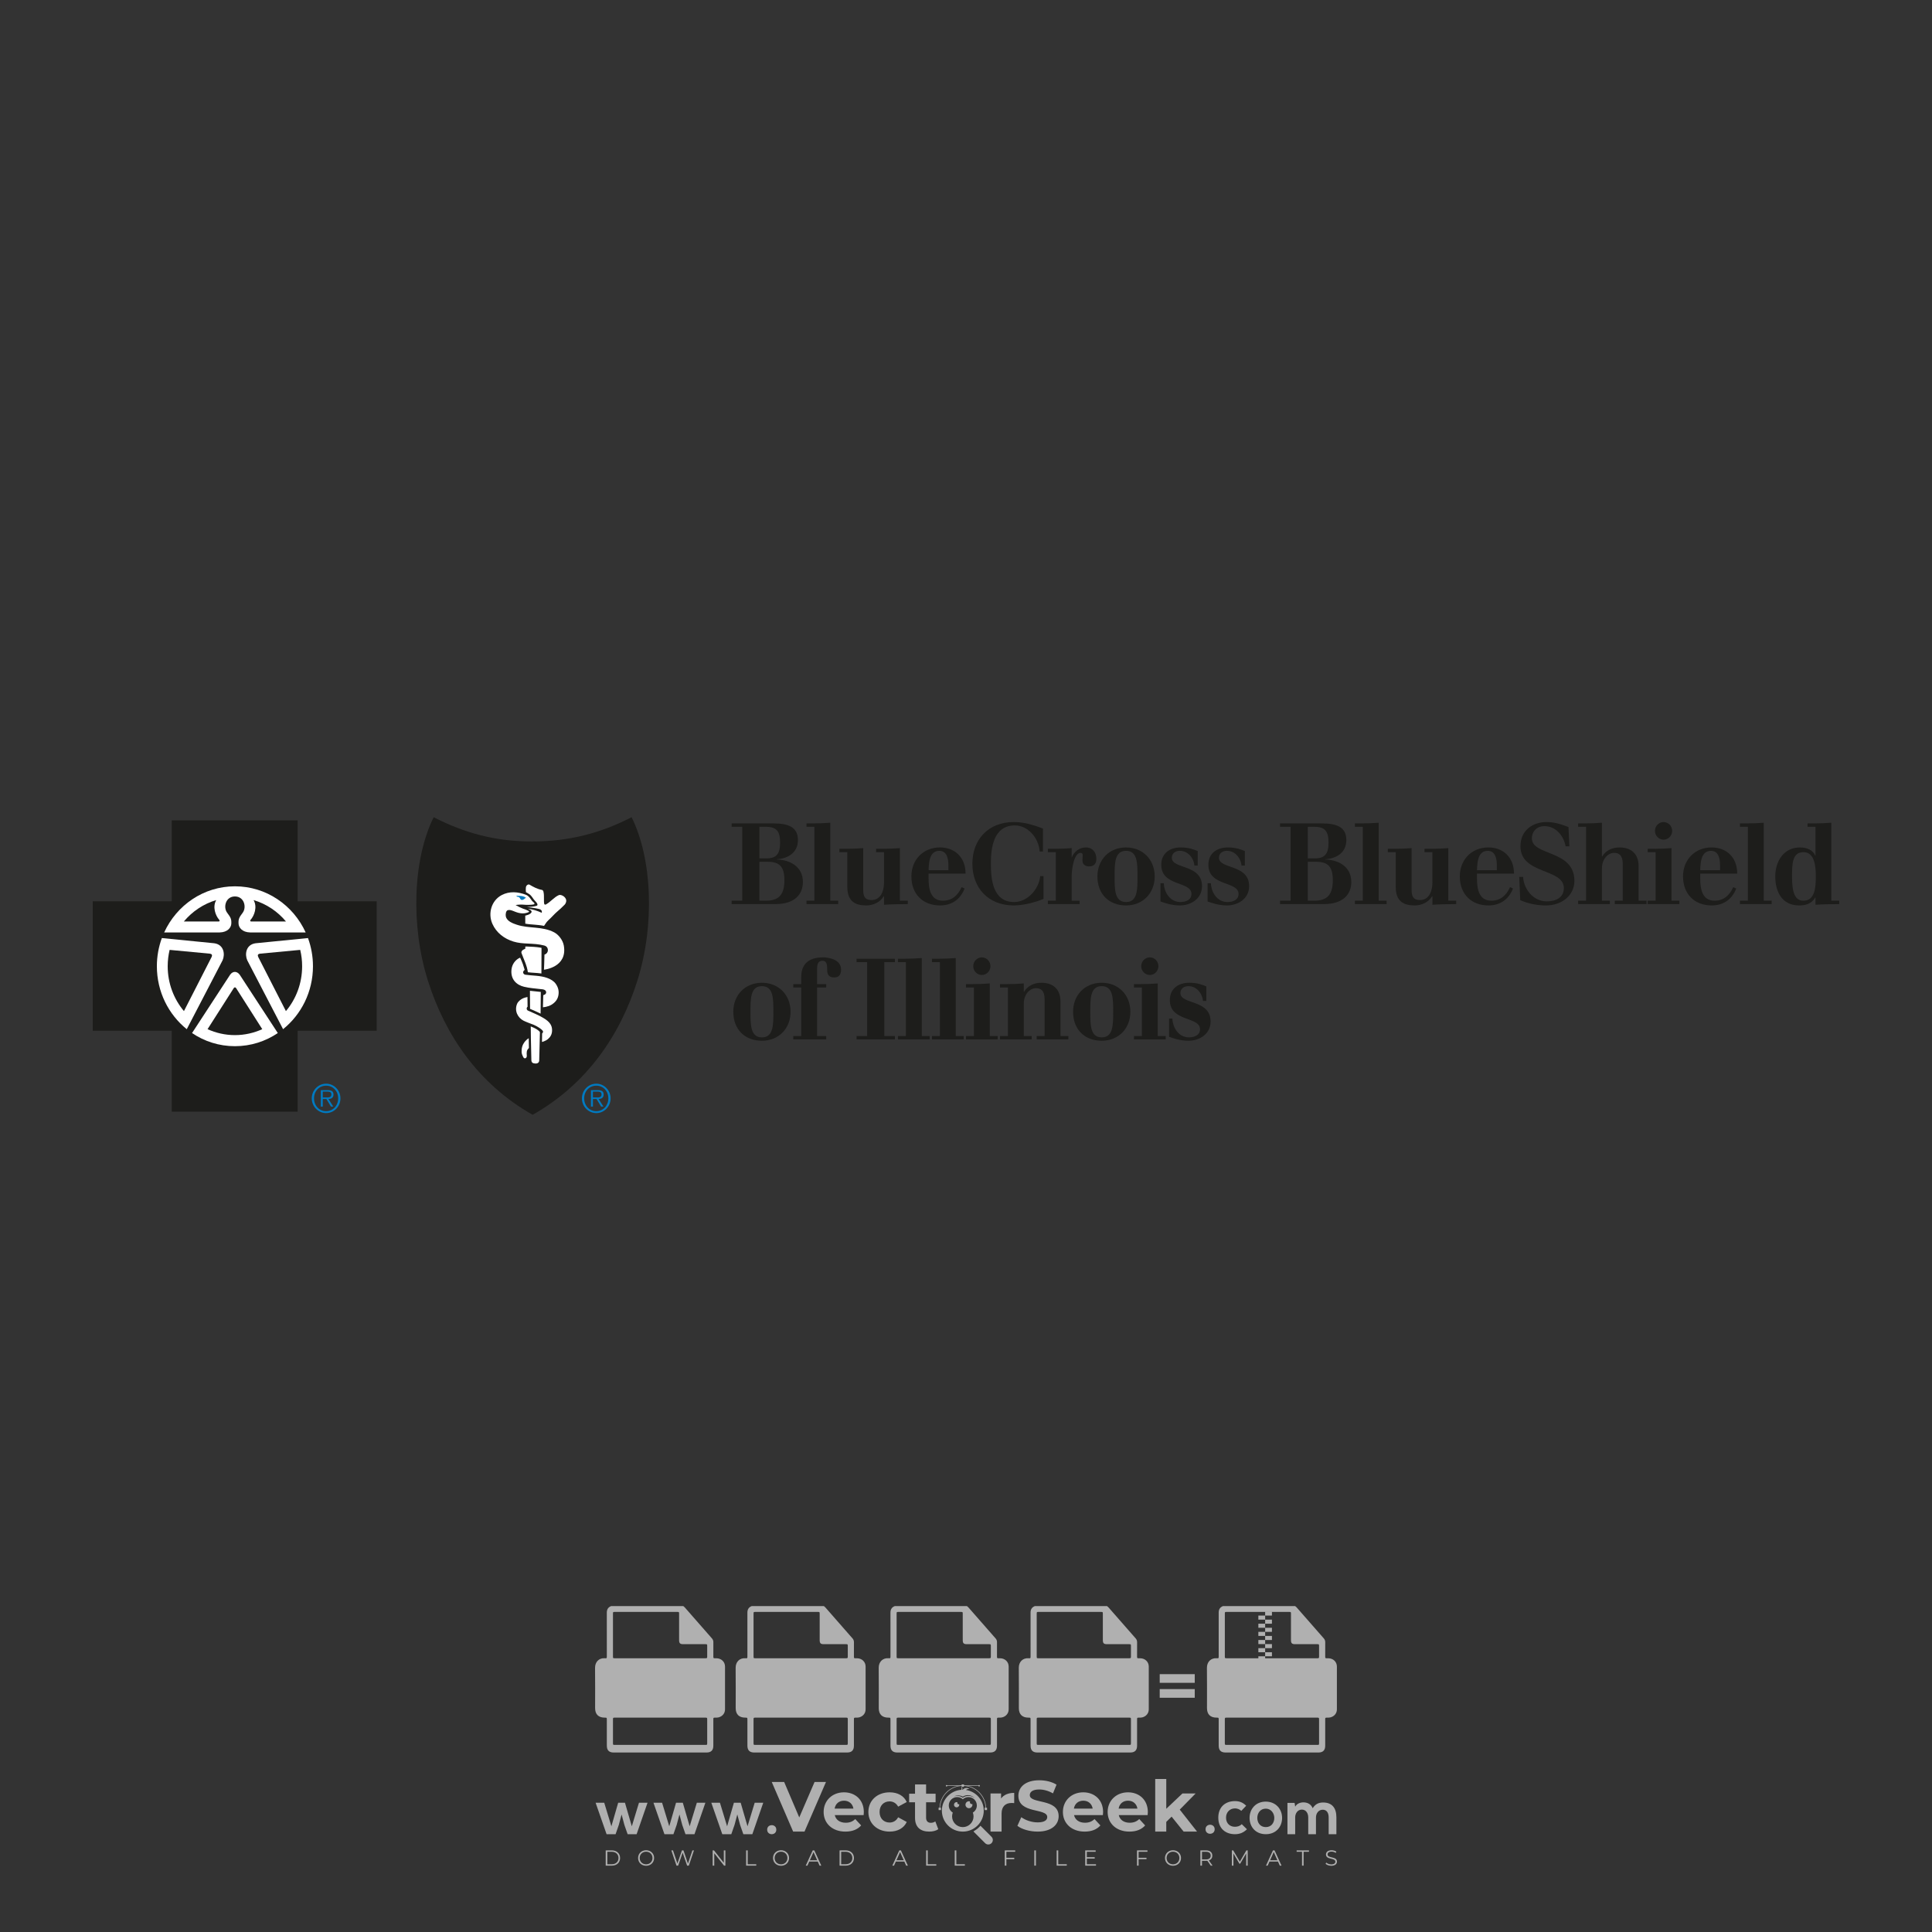 <?xml version="1.0" encoding="iso-8859-1"?>
<!-- Generator: Adobe Illustrator 27.0.0, SVG Export Plug-In . SVG Version: 6.00 Build 0)  -->
<svg version="1.1" id="Layer_1" xmlns="http://www.w3.org/2000/svg" xmlns:xlink="http://www.w3.org/1999/xlink" x="0px" y="0px"
	 viewBox="0 0 500 500" style="enable-background:new 0 0 500 500;" xml:space="preserve">
<rect x="0" y="0" width="500" height="500" fill="#333333" stroke="none"/>
<g id="watermark_1_">
	<g>
		<g id="watermark" style="opacity:0.61;">
			<g>
				<g>
					<g>
						<g>
							<polygon style="fill:#FFFFFF;" points="213.765,461.172 208.204,474.017 205.268,474.017 199.726,461.172 202.938,461.172 
								206.846,470.347 210.81,461.172 							"/>
						</g>
						<g>
							<path style="fill:#FFFFFF;" d="M223.507,469.741h-7.469c0.275,1.23,1.321,1.982,2.826,1.982c1.046,0,1.798-0.312,2.477-0.954
								l1.523,1.651c-0.917,1.046-2.294,1.597-4.074,1.597c-3.413,0-5.634-2.147-5.634-5.083c0-2.954,2.257-5.083,5.267-5.083
								c2.899,0,5.138,1.945,5.138,5.12C223.562,469.191,223.526,469.503,223.507,469.741 M216.002,468.071h4.863
								c-0.202-1.248-1.138-2.055-2.422-2.055C217.139,466.016,216.204,466.805,216.002,468.071"/>
						</g>
						<g>
							<path style="fill:#FFFFFF;" d="M224.735,468.934c0-2.973,2.294-5.083,5.505-5.083c2.074,0,3.707,0.899,4.423,2.514
								l-2.22,1.193c-0.532-0.936-1.321-1.358-2.221-1.358c-1.45,0-2.587,1.009-2.587,2.734c0,1.725,1.138,2.734,2.587,2.734
								c0.899,0,1.688-0.404,2.221-1.358l2.22,1.211c-0.716,1.578-2.349,2.495-4.423,2.495
								C227.029,474.017,224.735,471.907,224.735,468.934"/>
						</g>
						<g>
							<path style="fill:#FFFFFF;" d="M242.828,473.393c-0.587,0.422-1.45,0.624-2.331,0.624c-2.33,0-3.688-1.193-3.688-3.542
								v-4.055h-1.523v-2.202h1.523v-2.404h2.863v2.404h2.459v2.202h-2.459v4.019c0,0.844,0.458,1.303,1.229,1.303
								c0.422,0,0.844-0.128,1.156-0.367L242.828,473.393z"/>
						</g>
					</g>
					<g>
						<path style="fill:#FFFFFF;" d="M262.474,463.997v2.643c-0.238-0.018-0.422-0.037-0.642-0.037
							c-1.578,0-2.624,0.862-2.624,2.753v4.661h-2.863v-9.873h2.734v1.303C259.776,464.493,260.951,463.997,262.474,463.997"/>
					</g>
					<g>
						<path style="fill:#FFFFFF;" d="M263.299,472.53l1.009-2.239c1.083,0.789,2.697,1.339,4.239,1.339
							c1.762,0,2.477-0.587,2.477-1.376c0-2.404-7.469-0.752-7.469-5.524c0-2.184,1.762-4,5.413-4c1.615,0,3.267,0.385,4.459,1.138
							l-0.918,2.257c-1.193-0.679-2.422-1.009-3.56-1.009c-1.761,0-2.44,0.66-2.44,1.468c0,2.367,7.468,0.734,7.468,5.45
							c0,2.147-1.78,3.982-5.45,3.982C266.492,474.017,264.437,473.411,263.299,472.53"/>
					</g>
					<g>
						<path style="fill:#FFFFFF;" d="M285.428,469.741h-7.469c0.275,1.23,1.321,1.982,2.826,1.982c1.046,0,1.798-0.312,2.477-0.954
							l1.523,1.651c-0.918,1.046-2.294,1.597-4.074,1.597c-3.413,0-5.634-2.147-5.634-5.083c0-2.954,2.257-5.083,5.267-5.083
							c2.9,0,5.138,1.945,5.138,5.12C285.484,469.191,285.447,469.503,285.428,469.741 M277.923,468.071h4.863
							c-0.202-1.248-1.138-2.055-2.422-2.055C279.061,466.016,278.125,466.805,277.923,468.071"/>
					</g>
					<g>
						<path style="fill:#FFFFFF;" d="M297.007,469.741h-7.469c0.275,1.23,1.321,1.982,2.826,1.982c1.046,0,1.798-0.312,2.477-0.954
							l1.523,1.651c-0.918,1.046-2.294,1.597-4.074,1.597c-3.413,0-5.634-2.147-5.634-5.083c0-2.954,2.257-5.083,5.267-5.083
							c2.899,0,5.138,1.945,5.138,5.12C297.062,469.191,297.025,469.503,297.007,469.741 M289.501,468.071h4.863
							c-0.202-1.248-1.138-2.055-2.422-2.055C290.639,466.016,289.703,466.805,289.501,468.071"/>
					</g>
					<g>
						<polygon style="fill:#FFFFFF;" points="303.208,470.145 301.831,471.503 301.831,474.017 298.969,474.017 298.969,460.401 
							301.831,460.401 301.831,468.108 306.016,464.144 309.429,464.144 305.318,468.328 309.796,474.017 306.327,474.017 						"/>
					</g>
					<g>
						<path style="fill:#FFFFFF;" d="M256.601,475.359L256.601,475.359l-2.86-2.86c-0.435,0.508-0.953,0.943-1.534,1.284
							c-0.092,0.069-0.186,0.136-0.283,0.199l3.027,3.027c0.456,0.456,1.195,0.456,1.65,0
							C257.057,476.554,257.057,475.815,256.601,475.359"/>
					</g>
					<g>
						<path style="fill:#FFFFFF;" d="M249.984,463.244c0.221-0.173,0.495-0.281,0.797-0.281c0.042,0,0.083,0.002,0.124,0.006
							c-0.214-0.156-0.478-0.249-0.764-0.249c-0.395,0-0.744,0.18-0.981,0.458c-0.051,0-0.1,0.006-0.151,0.008
							c0.039-0.077,0.064-0.162,0.064-0.255c0-0.234-0.143-0.434-0.346-0.519c0.087,0.126,0.138,0.279,0.138,0.445
							c0,0.122-0.031,0.237-0.081,0.341c-2.811,0.201-5.03,2.539-5.03,5.4c0,2.993,2.426,5.42,5.42,5.42
							c2.993,0,5.42-2.426,5.42-5.42C254.595,465.879,252.593,463.635,249.984,463.244 M247.983,464.656
							c0.435,0,0.844,0.112,1.199,0.309c0.374-0.245,0.82-0.387,1.299-0.387c0.711,0,1.348,0.312,1.784,0.806
							c-0.435-0.379-1.004-0.61-1.627-0.61c-0.449,0-0.87,0.12-1.234,0.329c-0.079,0.046-0.156,0.096-0.229,0.15
							c-0.065-0.048-0.133-0.093-0.204-0.134c-0.369-0.219-0.8-0.344-1.26-0.344c-0.3,0-0.588,0.054-0.854,0.152
							C247.196,464.754,247.578,464.656,247.983,464.656 M251.772,469.098c0.115,0.305,0.181,0.634,0.181,0.979
							c0,1.534-1.244,2.777-2.778,2.777c-1.534,0-2.777-1.243-2.777-2.777c0-0.345,0.066-0.674,0.181-0.979
							c-0.62-0.382-1.035-1.064-1.035-1.846c0-1.197,0.971-2.168,2.168-2.168c0.565,0,1.078,0.218,1.463,0.572
							c0.386-0.354,0.899-0.572,1.464-0.572c1.197,0,2.168,0.971,2.168,2.168C252.807,468.034,252.392,468.716,251.772,469.098"/>
					</g>
					<g>
						<path style="fill:#FFFFFF;" d="M251.666,467.061c0,0.497-0.404,0.901-0.901,0.901c-0.497,0-0.901-0.404-0.901-0.901
							s0.404-0.901,0.901-0.901c0.101,0,0.197,0.017,0.287,0.047c-0.03,0.062-0.045,0.132-0.045,0.204
							c0,0.273,0.221,0.494,0.494,0.494c0.05,0,0.099-0.008,0.146-0.022C251.66,466.941,251.666,467,251.666,467.061"/>
					</g>
					<g>
						<path style="fill:#FFFFFF;" d="M248.255,467.061c0,0.376-0.305,0.681-0.681,0.681c-0.376,0-0.681-0.305-0.681-0.681
							s0.305-0.681,0.681-0.681c0.076,0,0.149,0.013,0.217,0.035c-0.023,0.047-0.034,0.1-0.034,0.155
							c0,0.206,0.167,0.374,0.374,0.374c0.038,0,0.075-0.006,0.11-0.017C248.25,466.97,248.255,467.015,248.255,467.061"/>
					</g>
					<g>
						<g>
							<g>
								<rect x="242.908" y="467.83" style="fill:#FFFFFF;" width="0.616" height="0.616"/>
							</g>
							<g>
								<rect x="254.827" y="467.83" style="fill:#FFFFFF;" width="0.616" height="0.616"/>
							</g>
							<g>
								<path style="fill:#FFFFFF;" d="M255.205,468.082h-0.14c0-3.248-2.642-5.89-5.89-5.89c-3.248,0-5.89,2.642-5.89,5.89h-0.14
									c0-1.611,0.627-3.125,1.766-4.264c1.139-1.139,2.653-1.766,4.264-1.766c1.611,0,3.125,0.627,4.264,1.766
									C254.578,464.957,255.205,466.471,255.205,468.082"/>
							</g>
						</g>
						<g>
							<rect x="248.868" y="461.814" style="fill:#FFFFFF;" width="0.616" height="0.616"/>
						</g>
						<g>
							<rect x="244.95" y="462.052" style="fill:#FFFFFF;" width="8.45" height="0.14"/>
						</g>
						<g>
							<path style="fill:#FFFFFF;" d="M245.174,462.15c0,0.108-0.088,0.196-0.196,0.196c-0.108,0-0.196-0.088-0.196-0.196
								c0-0.108,0.088-0.196,0.196-0.196C245.086,461.954,245.174,462.042,245.174,462.15"/>
						</g>
						<g>
							<path style="fill:#FFFFFF;" d="M253.596,462.15c0,0.108-0.088,0.196-0.196,0.196c-0.108,0-0.196-0.088-0.196-0.196
								c0-0.108,0.088-0.196,0.196-0.196C253.509,461.954,253.596,462.042,253.596,462.15"/>
						</g>
					</g>
				</g>
				<g>
					<path style="fill:#FFFFFF;" d="M314.356,473.409c0,1.559-2.364,1.559-2.364,0C311.993,471.851,314.356,471.851,314.356,473.409
						z"/>
				</g>
				<g>
					<g>
						<g>
							<path style="fill:#FFFFFF;" d="M161.739,466.549l1.772,6.088l1.855-6.088h2.215l-2.823,8.14h-2.33l-0.837-2.396l-0.722-2.708
								l-0.722,2.708l-0.837,2.396h-2.33l-2.839-8.14h2.231l1.855,6.088l1.756-6.088H161.739z"/>
						</g>
						<g>
							<path style="fill:#FFFFFF;" d="M176.713,466.549l1.772,6.088l1.855-6.088h2.215l-2.823,8.14h-2.33l-0.837-2.396l-0.722-2.708
								l-0.722,2.708l-0.837,2.396h-2.33l-2.839-8.14h2.231l1.855,6.088l1.756-6.088H176.713z"/>
						</g>
						<g>
							<path style="fill:#FFFFFF;" d="M191.687,466.549l1.772,6.088l1.855-6.088h2.215l-2.823,8.14h-2.33l-0.837-2.396l-0.722-2.708
								l-0.722,2.708l-0.837,2.396h-2.33l-2.839-8.14h2.231l1.855,6.088l1.756-6.088H191.687z"/>
						</g>
					</g>
					<g>
						<path style="fill:#FFFFFF;" d="M200.908,473.52c0,1.559-2.364,1.559-2.364,0C198.545,471.962,200.908,471.962,200.908,473.52z
							"/>
					</g>
					<g>
						<path style="fill:#FFFFFF;" d="M322.71,473.409c-0.935,0.919-1.919,1.28-3.117,1.28c-2.346,0-4.3-1.411-4.3-4.282
							s1.953-4.284,4.3-4.284c1.149,0,2.035,0.329,2.921,1.199l-1.264,1.329c-0.476-0.428-1.066-0.64-1.623-0.64
							c-1.346,0-2.33,0.985-2.33,2.396c0,1.542,1.05,2.362,2.297,2.362c0.64,0,1.28-0.18,1.772-0.672L322.71,473.409z"/>
					</g>
					<g>
						<path style="fill:#FFFFFF;" d="M331.805,470.472c0,2.33-1.591,4.217-4.217,4.217c-2.626,0-4.201-1.887-4.201-4.217
							c0-2.314,1.609-4.217,4.185-4.217C330.149,466.255,331.805,468.158,331.805,470.472z M325.389,470.472
							c0,1.231,0.739,2.38,2.199,2.38c1.46,0,2.199-1.149,2.199-2.38c0-1.215-0.854-2.396-2.199-2.396
							C326.144,468.077,325.389,469.258,325.389,470.472z"/>
					</g>
					<g>
						<path style="fill:#FFFFFF;" d="M338.572,474.689v-4.332c0-1.068-0.559-2.035-1.658-2.035c-1.082,0-1.722,0.967-1.722,2.035
							v4.332h-2.003v-8.107h1.855l0.148,0.985c0.426-0.82,1.362-1.116,2.133-1.116c0.969,0,1.937,0.394,2.396,1.51
							c0.723-1.149,1.658-1.478,2.708-1.478c2.297,0,3.43,1.412,3.43,3.84v4.365h-2.003v-4.365c0-1.066-0.442-1.97-1.526-1.97
							c-1.082,0-1.756,0.935-1.756,2.003v4.332H338.572z"/>
					</g>
				</g>
			</g>
		</g>
		<g style="opacity:0.61;">
			<g>
				<g>
					<path style="fill:#FFFFFF;" d="M345.988,431.299c-0.006-1.224-0.959-2.121-2.189-2.14c-0.924-0.014-0.832,0.12-0.834-0.867
						c-0.003-1.097-0.007-2.194,0.003-3.292c0.003-0.379-0.112-0.691-0.362-0.976c-2.342-2.668-4.678-5.342-7.019-8.011
						c-0.12-0.137-0.275-0.244-0.414-0.366c-6.214,0-12.427,0-18.641,0c-0.794,0.293-1.14,0.868-1.138,1.709
						c0.01,3.748,0.004,7.496,0.004,11.243c0,0.556-0.003,0.589-0.55,0.551c-1.497-0.102-2.516,0.986-2.497,2.492
						c0.044,3.476,0.013,6.953,0.014,10.429c0.001,1.58,0.867,2.443,2.45,2.449c0.582,0.002,0.582,0.002,0.582,0.6
						c0,2.219-0.001,4.438,0.001,6.657c0.001,1.192,0.58,1.771,1.768,1.771c8.013,0.001,16.027,0.001,24.04,0
						c1.168,0,1.755-0.583,1.757-1.745c0.002-2.256,0-4.512,0.001-6.768c0-0.512,0.002-0.511,0.52-0.515
						c0.271-0.002,0.541,0.008,0.809-0.058c0.996-0.246,1.69-1.044,1.694-2.069C346.003,438.696,346.005,434.997,345.988,431.299z
						 M317.537,417.162c5.337,0,10.674,0,16.01,0c0.548,0,0.554,0.007,0.554,0.561c0.001,2.243-0.001,4.486,0.001,6.73
						c0.001,0.811,0.249,1.059,1.06,1.059c1.91,0.001,3.821,0,5.731,0.001c0.458,0,0.479,0.021,0.481,0.483
						c0.003,0.887,0.002,1.775,0,2.662c-0.001,0.477-0.024,0.498-0.504,0.499c-3.895,0.001-7.79,0-11.684,0
						c-3.882,0-7.765,0-11.647,0c-0.55,0-0.552-0.001-0.552-0.561c-0.001-3.624-0.001-7.247,0-10.871
						C316.987,417.166,316.991,417.162,317.537,417.162z M340.822,451.579c-3.883,0.001-7.766,0-11.65,0c-3.871,0-7.742,0-11.613,0
						c-0.572,0-0.574-0.002-0.574-0.579c-0.001-1.997-0.001-3.994,0.001-5.991c0-0.464,0.023-0.486,0.478-0.487
						c7.803-0.001,15.607-0.001,23.41,0c0.478,0,0.499,0.02,0.499,0.503c0.002,1.997,0.001,3.994,0,5.991
						C341.375,451.574,341.37,451.579,340.822,451.579z"/>
				</g>
				<g>
					<g>
						<rect x="327.418" y="417.053" style="fill:#FFFFFF;" width="1.757" height="1.054"/>
					</g>
					<g>
						<rect x="325.662" y="418.107" style="fill:#FFFFFF;" width="1.757" height="1.054"/>
					</g>
					<g>
						<rect x="327.418" y="419.161" style="fill:#FFFFFF;" width="1.757" height="1.054"/>
					</g>
					<g>
						<rect x="325.662" y="420.215" style="fill:#FFFFFF;" width="1.757" height="1.054"/>
					</g>
					<g>
						<rect x="327.418" y="421.269" style="fill:#FFFFFF;" width="1.757" height="1.054"/>
					</g>
					<g>
						<rect x="325.662" y="422.323" style="fill:#FFFFFF;" width="1.757" height="1.054"/>
					</g>
					<g>
						<rect x="327.418" y="423.378" style="fill:#FFFFFF;" width="1.757" height="1.054"/>
					</g>
					<g>
						<rect x="325.662" y="424.432" style="fill:#FFFFFF;" width="1.757" height="1.054"/>
					</g>
					<g>
						<rect x="327.418" y="425.486" style="fill:#FFFFFF;" width="1.757" height="1.054"/>
					</g>
					<g>
						<rect x="325.662" y="426.54" style="fill:#FFFFFF;" width="1.757" height="1.054"/>
					</g>
					<g>
						<rect x="327.418" y="427.594" style="fill:#FFFFFF;" width="1.757" height="1.054"/>
					</g>
					<g>
						<rect x="325.662" y="428.648" style="fill:#FFFFFF;" width="1.757" height="1.054"/>
					</g>
				</g>
			</g>
			<g>
				<path style="fill:#FFFFFF;" d="M187.637,431.299c-0.006-1.224-0.959-2.121-2.189-2.14c-0.924-0.014-0.832,0.12-0.834-0.867
					c-0.003-1.097-0.007-2.194,0.003-3.292c0.003-0.379-0.112-0.691-0.362-0.976c-2.342-2.668-4.678-5.342-7.019-8.011
					c-0.12-0.137-0.275-0.244-0.414-0.366c-6.214,0-12.427,0-18.641,0c-0.794,0.293-1.14,0.868-1.138,1.709
					c0.01,3.748,0.004,7.496,0.004,11.243c0,0.556-0.003,0.589-0.55,0.551c-1.497-0.102-2.516,0.986-2.497,2.492
					c0.044,3.476,0.013,6.953,0.014,10.429c0.001,1.58,0.867,2.443,2.45,2.449c0.582,0.002,0.582,0.002,0.582,0.6
					c0,2.219-0.001,4.438,0.001,6.657c0.001,1.192,0.58,1.771,1.768,1.771c8.013,0.001,16.027,0.001,24.04,0
					c1.168,0,1.755-0.583,1.757-1.745c0.002-2.256,0-4.512,0.001-6.768c0-0.512,0.002-0.511,0.52-0.515
					c0.271-0.002,0.541,0.008,0.809-0.058c0.996-0.246,1.69-1.044,1.694-2.069C187.652,438.696,187.655,434.997,187.637,431.299z
					 M159.187,417.162c5.337,0,10.674,0,16.01,0c0.548,0,0.554,0.007,0.554,0.561c0.001,2.243-0.001,4.486,0.001,6.73
					c0.001,0.811,0.249,1.059,1.06,1.059c1.91,0.001,3.821,0,5.731,0.001c0.458,0,0.479,0.021,0.481,0.483
					c0.003,0.887,0.002,1.775,0,2.662c-0.001,0.477-0.024,0.498-0.504,0.499c-3.895,0.001-7.79,0-11.684,0
					c-3.882,0-7.765,0-11.647,0c-0.55,0-0.552-0.001-0.552-0.561c-0.001-3.624-0.001-7.247,0-10.871
					C158.636,417.166,158.64,417.162,159.187,417.162z M182.472,451.579c-3.883,0.001-7.766,0-11.65,0c-3.871,0-7.742,0-11.613,0
					c-0.572,0-0.574-0.002-0.574-0.579c-0.001-1.997-0.001-3.994,0.001-5.991c0-0.464,0.023-0.486,0.478-0.487
					c7.803-0.001,15.607-0.001,23.41,0c0.478,0,0.499,0.02,0.499,0.503c0.002,1.997,0.001,3.994,0,5.991
					C183.024,451.574,183.019,451.579,182.472,451.579z"/>
			</g>
			<g>
				<path style="fill:#FFFFFF;" d="M159.779,440.669v-7.897h2.779c0.375,0,0.726,0.061,1.053,0.182
					c0.327,0.121,0.612,0.292,0.855,0.513c0.242,0.221,0.434,0.483,0.573,0.789c0.14,0.305,0.21,0.642,0.21,1.009
					c0,0.375-0.07,0.715-0.21,1.02c-0.14,0.305-0.331,0.568-0.573,0.789c-0.243,0.221-0.528,0.392-0.855,0.513
					c-0.327,0.121-0.678,0.182-1.053,0.182h-1.29v2.901H159.779z M162.58,436.356c0.39,0,0.684-0.111,0.882-0.331
					c0.199-0.22,0.298-0.474,0.298-0.761c0-0.14-0.024-0.276-0.072-0.408c-0.048-0.132-0.121-0.248-0.221-0.347
					c-0.099-0.099-0.223-0.178-0.37-0.237c-0.147-0.059-0.32-0.089-0.518-0.089h-1.312v2.173H162.58z"/>
				<path style="fill:#FFFFFF;" d="M166.308,432.771h1.731l3.177,5.294h0.088l-0.088-1.522v-3.772h1.478v7.897h-1.566l-3.353-5.592
					h-0.088l0.088,1.522v4.07h-1.467V432.771z"/>
				<path style="fill:#FFFFFF;" d="M177.922,436.334h3.872c0.022,0.089,0.04,0.195,0.055,0.32c0.014,0.125,0.022,0.25,0.022,0.375
					c0,0.507-0.077,0.985-0.231,1.434c-0.154,0.449-0.397,0.849-0.728,1.202c-0.353,0.375-0.776,0.666-1.268,0.871
					c-0.493,0.206-1.055,0.309-1.688,0.309c-0.574,0-1.114-0.103-1.622-0.309c-0.507-0.206-0.948-0.492-1.323-0.86
					c-0.375-0.367-0.673-0.803-0.894-1.307c-0.221-0.504-0.331-1.053-0.331-1.649c0-0.595,0.11-1.145,0.331-1.649
					c0.221-0.504,0.518-0.939,0.894-1.307c0.375-0.367,0.816-0.654,1.323-0.86c0.507-0.206,1.048-0.309,1.622-0.309
					c0.64,0,1.211,0.11,1.715,0.331c0.504,0.221,0.935,0.526,1.296,0.915l-1.025,1.004c-0.258-0.272-0.544-0.48-0.861-0.623
					c-0.316-0.143-0.695-0.215-1.136-0.215c-0.361,0-0.703,0.065-1.026,0.193c-0.324,0.129-0.607,0.311-0.85,0.546
					c-0.242,0.235-0.436,0.52-0.579,0.855c-0.143,0.335-0.215,0.708-0.215,1.119c0,0.412,0.072,0.785,0.215,1.12
					c0.143,0.335,0.338,0.62,0.584,0.855c0.246,0.235,0.531,0.418,0.855,0.546c0.323,0.129,0.669,0.193,1.037,0.193
					c0.419,0,0.773-0.061,1.064-0.182c0.29-0.121,0.538-0.278,0.744-0.469c0.148-0.132,0.275-0.3,0.381-0.502
					c0.106-0.202,0.189-0.428,0.248-0.678h-2.482V436.334z"/>
			</g>
			<g>
				<path style="fill:#FFFFFF;" d="M224.019,431.299c-0.006-1.224-0.959-2.121-2.189-2.14c-0.924-0.014-0.832,0.12-0.834-0.867
					c-0.003-1.097-0.007-2.194,0.003-3.292c0.003-0.379-0.112-0.691-0.362-0.976c-2.342-2.668-4.678-5.342-7.019-8.011
					c-0.12-0.137-0.275-0.244-0.414-0.366c-6.214,0-12.427,0-18.641,0c-0.794,0.293-1.14,0.868-1.138,1.709
					c0.01,3.748,0.004,7.496,0.004,11.243c0,0.556-0.003,0.589-0.55,0.551c-1.497-0.102-2.516,0.986-2.497,2.492
					c0.044,3.476,0.013,6.953,0.014,10.429c0.001,1.58,0.867,2.443,2.45,2.449c0.582,0.002,0.582,0.002,0.582,0.6
					c0,2.219-0.001,4.438,0.001,6.657c0.001,1.192,0.58,1.771,1.768,1.771c8.013,0.001,16.027,0.001,24.04,0
					c1.168,0,1.755-0.583,1.757-1.745c0.002-2.256,0-4.512,0.001-6.768c0-0.512,0.002-0.511,0.52-0.515
					c0.271-0.002,0.541,0.008,0.809-0.058c0.997-0.246,1.69-1.044,1.694-2.069C224.034,438.696,224.036,434.997,224.019,431.299z
					 M195.568,417.162c5.337,0,10.674,0,16.01,0c0.548,0,0.554,0.007,0.554,0.561c0.001,2.243-0.001,4.486,0.001,6.73
					c0.001,0.811,0.249,1.059,1.06,1.059c1.91,0.001,3.821,0,5.731,0.001c0.458,0,0.479,0.021,0.481,0.483
					c0.003,0.887,0.002,1.775,0,2.662c-0.001,0.477-0.024,0.498-0.504,0.499c-3.895,0.001-7.79,0-11.684,0
					c-3.882,0-7.765,0-11.647,0c-0.55,0-0.552-0.001-0.552-0.561c-0.001-3.624-0.001-7.247,0-10.871
					C195.018,417.166,195.022,417.162,195.568,417.162z M218.854,451.579c-3.883,0.001-7.766,0-11.65,0c-3.871,0-7.742,0-11.613,0
					c-0.572,0-0.574-0.002-0.574-0.579c-0.001-1.997-0.001-3.994,0.001-5.991c0-0.464,0.023-0.486,0.478-0.487
					c7.803-0.001,15.607-0.001,23.41,0c0.478,0,0.499,0.02,0.499,0.503c0.002,1.997,0.001,3.994,0,5.991
					C219.406,451.574,219.401,451.579,218.854,451.579z"/>
			</g>
			<g>
				<path style="fill:#FFFFFF;" d="M205.111,432.771h1.699l2.967,7.897h-1.644l-0.651-1.886h-3.044l-0.651,1.886h-1.643
					L205.111,432.771z M206.997,437.415l-0.706-1.974l-0.287-0.96h-0.088l-0.287,0.96l-0.706,1.974H206.997z"/>
				<path style="fill:#FFFFFF;" d="M211.331,434.536c-0.125,0-0.245-0.024-0.359-0.072c-0.114-0.048-0.213-0.114-0.298-0.199
					c-0.084-0.084-0.151-0.182-0.198-0.292c-0.048-0.11-0.072-0.232-0.072-0.364s0.024-0.254,0.072-0.364
					c0.048-0.11,0.114-0.208,0.198-0.292c0.084-0.084,0.184-0.151,0.298-0.198c0.114-0.048,0.233-0.072,0.359-0.072
					c0.257,0,0.478,0.09,0.662,0.27c0.184,0.181,0.276,0.399,0.276,0.656s-0.092,0.476-0.276,0.656
					C211.809,434.446,211.589,434.536,211.331,434.536z M210.615,440.669v-5.404h1.445v5.404H210.615z"/>
			</g>
			<g>
				<path style="fill:#FFFFFF;" d="M261.044,431.299c-0.006-1.224-0.959-2.121-2.189-2.14c-0.924-0.014-0.832,0.12-0.834-0.867
					c-0.003-1.097-0.007-2.194,0.003-3.292c0.003-0.379-0.112-0.691-0.362-0.976c-2.342-2.668-4.678-5.342-7.019-8.011
					c-0.12-0.137-0.275-0.244-0.414-0.366c-6.214,0-12.427,0-18.641,0c-0.794,0.293-1.14,0.868-1.138,1.709
					c0.01,3.748,0.004,7.496,0.004,11.243c0,0.556-0.003,0.589-0.55,0.551c-1.497-0.102-2.516,0.986-2.497,2.492
					c0.044,3.476,0.013,6.953,0.014,10.429c0.001,1.58,0.867,2.443,2.45,2.449c0.582,0.002,0.582,0.002,0.582,0.6
					c0,2.219-0.001,4.438,0.001,6.657c0.001,1.192,0.58,1.771,1.768,1.771c8.013,0.001,16.027,0.001,24.04,0
					c1.168,0,1.755-0.583,1.757-1.745c0.002-2.256,0-4.512,0.001-6.768c0-0.512,0.002-0.511,0.52-0.515
					c0.271-0.002,0.541,0.008,0.809-0.058c0.996-0.246,1.69-1.044,1.694-2.069C261.059,438.696,261.061,434.997,261.044,431.299z
					 M232.593,417.162c5.337,0,10.674,0,16.01,0c0.548,0,0.554,0.007,0.554,0.561c0.001,2.243-0.001,4.486,0.001,6.73
					c0.001,0.811,0.249,1.059,1.06,1.059c1.91,0.001,3.821,0,5.731,0.001c0.458,0,0.479,0.021,0.481,0.483
					c0.003,0.887,0.002,1.775,0,2.662c-0.001,0.477-0.024,0.498-0.504,0.499c-3.895,0.001-7.79,0-11.684,0
					c-3.882,0-7.765,0-11.647,0c-0.55,0-0.552-0.001-0.552-0.561c-0.001-3.624-0.001-7.247,0-10.871
					C232.042,417.166,232.047,417.162,232.593,417.162z M255.878,451.579c-3.883,0.001-7.766,0-11.65,0c-3.871,0-7.742,0-11.613,0
					c-0.572,0-0.574-0.002-0.574-0.579c-0.001-1.997-0.001-3.994,0.001-5.991c0-0.464,0.023-0.486,0.478-0.487
					c7.803-0.001,15.607-0.001,23.41,0c0.478,0,0.499,0.02,0.499,0.503c0.002,1.997,0.001,3.994,0,5.991
					C256.431,451.574,256.426,451.579,255.878,451.579z"/>
			</g>
			<g>
				<path style="fill:#FFFFFF;" d="M236.361,440.845c-0.338,0-0.662-0.048-0.971-0.143c-0.309-0.095-0.592-0.239-0.849-0.43
					c-0.257-0.191-0.481-0.425-0.673-0.7c-0.191-0.276-0.342-0.597-0.452-0.965l1.401-0.551c0.103,0.397,0.283,0.726,0.54,0.987
					c0.257,0.261,0.596,0.392,1.015,0.392c0.154,0,0.303-0.02,0.447-0.061c0.143-0.04,0.272-0.099,0.386-0.176
					s0.204-0.175,0.27-0.292c0.066-0.118,0.099-0.254,0.099-0.408c0-0.147-0.026-0.279-0.077-0.397
					c-0.051-0.117-0.138-0.227-0.259-0.331c-0.121-0.103-0.28-0.202-0.475-0.298c-0.195-0.095-0.435-0.195-0.722-0.298l-0.485-0.176
					c-0.213-0.073-0.429-0.173-0.645-0.298c-0.217-0.125-0.413-0.276-0.59-0.452c-0.177-0.176-0.322-0.384-0.436-0.623
					c-0.114-0.239-0.171-0.509-0.171-0.81c0-0.309,0.06-0.597,0.182-0.866c0.121-0.268,0.294-0.503,0.518-0.706
					c0.224-0.202,0.492-0.36,0.805-0.474s0.66-0.171,1.042-0.171c0.397,0,0.74,0.053,1.031,0.16
					c0.291,0.107,0.537,0.243,0.739,0.408c0.202,0.165,0.366,0.348,0.491,0.546c0.125,0.199,0.217,0.386,0.276,0.563l-1.312,0.551
					c-0.074-0.221-0.208-0.419-0.402-0.596c-0.195-0.176-0.462-0.265-0.8-0.265c-0.324,0-0.592,0.075-0.805,0.226
					c-0.213,0.151-0.32,0.348-0.32,0.59c0,0.235,0.103,0.436,0.309,0.601c0.206,0.165,0.533,0.325,0.982,0.48l0.497,0.165
					c0.316,0.111,0.605,0.237,0.866,0.381c0.261,0.143,0.485,0.314,0.673,0.513c0.187,0.199,0.331,0.425,0.43,0.678
					c0.1,0.254,0.149,0.546,0.149,0.877c0,0.412-0.083,0.767-0.248,1.064c-0.165,0.298-0.377,0.542-0.634,0.734
					c-0.258,0.191-0.548,0.335-0.872,0.43C236.986,440.797,236.67,440.845,236.361,440.845z"/>
				<path style="fill:#FFFFFF;" d="M239.516,432.771h1.61l1.633,4.754l0.287,1.015h0.088l0.309-1.015l1.699-4.754h1.61l-2.879,7.897
					h-1.566L239.516,432.771z"/>
				<path style="fill:#FFFFFF;" d="M251.097,436.334h3.871c0.022,0.089,0.04,0.195,0.055,0.32c0.015,0.125,0.023,0.25,0.023,0.375
					c0,0.507-0.078,0.985-0.232,1.434c-0.154,0.449-0.397,0.849-0.728,1.202c-0.353,0.375-0.775,0.666-1.268,0.871
					c-0.493,0.206-1.055,0.309-1.688,0.309c-0.574,0-1.114-0.103-1.621-0.309c-0.507-0.206-0.949-0.492-1.324-0.86
					c-0.375-0.367-0.673-0.803-0.894-1.307c-0.22-0.504-0.331-1.053-0.331-1.649c0-0.595,0.11-1.145,0.331-1.649
					c0.221-0.504,0.518-0.939,0.894-1.307c0.375-0.367,0.816-0.654,1.324-0.86c0.507-0.206,1.047-0.309,1.621-0.309
					c0.64,0,1.211,0.11,1.715,0.331c0.504,0.221,0.936,0.526,1.296,0.915l-1.026,1.004c-0.257-0.272-0.544-0.48-0.861-0.623
					c-0.316-0.143-0.694-0.215-1.136-0.215c-0.36,0-0.702,0.065-1.026,0.193c-0.323,0.129-0.607,0.311-0.849,0.546
					c-0.243,0.235-0.436,0.52-0.579,0.855c-0.143,0.335-0.215,0.708-0.215,1.119c0,0.412,0.072,0.785,0.215,1.12
					c0.143,0.335,0.338,0.62,0.585,0.855c0.246,0.235,0.531,0.418,0.854,0.546c0.324,0.129,0.669,0.193,1.037,0.193
					c0.419,0,0.774-0.061,1.064-0.182c0.29-0.121,0.539-0.278,0.745-0.469c0.147-0.132,0.274-0.3,0.38-0.502
					c0.107-0.202,0.189-0.428,0.248-0.678h-2.482V436.334z"/>
			</g>
			<g>
				<path style="fill:#FFFFFF;" d="M297.3,431.299c-0.006-1.224-0.959-2.121-2.189-2.14c-0.924-0.014-0.832,0.12-0.834-0.867
					c-0.003-1.097-0.007-2.194,0.003-3.292c0.003-0.379-0.112-0.691-0.362-0.976c-2.342-2.668-4.678-5.342-7.019-8.011
					c-0.12-0.137-0.275-0.244-0.414-0.366c-6.214,0-12.427,0-18.641,0c-0.794,0.293-1.14,0.868-1.138,1.709
					c0.01,3.748,0.004,7.496,0.004,11.243c0,0.556-0.003,0.589-0.55,0.551c-1.497-0.102-2.516,0.986-2.497,2.492
					c0.044,3.476,0.013,6.953,0.014,10.429c0.001,1.58,0.867,2.443,2.45,2.449c0.582,0.002,0.582,0.002,0.582,0.6
					c0,2.219-0.001,4.438,0.001,6.657c0.001,1.192,0.58,1.771,1.768,1.771c8.013,0.001,16.027,0.001,24.04,0
					c1.168,0,1.755-0.583,1.757-1.745c0.002-2.256,0-4.512,0.001-6.768c0-0.512,0.002-0.511,0.52-0.515
					c0.271-0.002,0.541,0.008,0.809-0.058c0.996-0.246,1.69-1.044,1.694-2.069C297.315,438.696,297.318,434.997,297.3,431.299z
					 M268.85,417.162c5.337,0,10.674,0,16.01,0c0.548,0,0.554,0.007,0.554,0.561c0.001,2.243-0.001,4.486,0.001,6.73
					c0.001,0.811,0.249,1.059,1.06,1.059c1.91,0.001,3.821,0,5.731,0.001c0.458,0,0.479,0.021,0.481,0.483
					c0.003,0.887,0.002,1.775,0,2.662c-0.001,0.477-0.024,0.498-0.504,0.499c-3.895,0.001-7.79,0-11.684,0
					c-3.882,0-7.765,0-11.647,0c-0.55,0-0.552-0.001-0.552-0.561c-0.001-3.624-0.001-7.247,0-10.871
					C268.299,417.166,268.303,417.162,268.85,417.162z M292.135,451.579c-3.883,0.001-7.766,0-11.65,0c-3.871,0-7.742,0-11.613,0
					c-0.572,0-0.574-0.002-0.574-0.579c-0.001-1.997-0.001-3.994,0.001-5.991c0-0.464,0.023-0.486,0.478-0.487
					c7.803-0.001,15.607-0.001,23.41,0c0.478,0,0.499,0.02,0.499,0.503c0.001,1.997,0.001,3.994,0,5.991
					C292.687,451.574,292.682,451.579,292.135,451.579z"/>
			</g>
			<g>
				<path style="fill:#FFFFFF;" d="M272.966,434.183v1.831h3.165v1.412h-3.165v1.831h3.518v1.412h-5.007v-7.897h5.007v1.412H272.966
					z"/>
				<path style="fill:#FFFFFF;" d="M277.852,440.669v-7.897h2.779c0.375,0,0.726,0.061,1.053,0.182
					c0.327,0.121,0.612,0.292,0.855,0.513c0.243,0.221,0.434,0.483,0.574,0.789c0.14,0.305,0.209,0.642,0.209,1.009
					c0,0.375-0.07,0.715-0.209,1.02c-0.14,0.305-0.331,0.568-0.574,0.789c-0.243,0.221-0.528,0.392-0.855,0.513
					c-0.327,0.121-0.678,0.182-1.053,0.182h-1.29v2.901H277.852z M280.653,436.356c0.389,0,0.684-0.111,0.882-0.331
					c0.199-0.22,0.298-0.474,0.298-0.761c0-0.14-0.024-0.276-0.072-0.408c-0.048-0.132-0.121-0.248-0.221-0.347
					c-0.099-0.099-0.222-0.178-0.37-0.237c-0.147-0.059-0.32-0.089-0.518-0.089h-1.312v2.173H280.653z"/>
				<path style="fill:#FFFFFF;" d="M286.797,440.845c-0.338,0-0.662-0.048-0.971-0.143c-0.309-0.095-0.592-0.239-0.849-0.43
					c-0.257-0.191-0.482-0.425-0.673-0.7c-0.191-0.276-0.342-0.597-0.452-0.965l1.401-0.551c0.103,0.397,0.283,0.726,0.541,0.987
					c0.257,0.261,0.595,0.392,1.015,0.392c0.154,0,0.303-0.02,0.447-0.061c0.143-0.04,0.272-0.099,0.386-0.176
					c0.114-0.077,0.204-0.175,0.27-0.292c0.066-0.118,0.1-0.254,0.1-0.408c0-0.147-0.026-0.279-0.077-0.397
					c-0.051-0.117-0.138-0.227-0.259-0.331c-0.121-0.103-0.279-0.202-0.474-0.298c-0.195-0.095-0.436-0.195-0.723-0.298
					l-0.485-0.176c-0.213-0.073-0.428-0.173-0.645-0.298c-0.217-0.125-0.414-0.276-0.59-0.452c-0.176-0.176-0.322-0.384-0.436-0.623
					c-0.114-0.239-0.171-0.509-0.171-0.81c0-0.309,0.061-0.597,0.182-0.866c0.121-0.268,0.294-0.503,0.518-0.706
					c0.224-0.202,0.493-0.36,0.805-0.474c0.312-0.114,0.66-0.171,1.042-0.171c0.397,0,0.741,0.053,1.031,0.16
					c0.29,0.107,0.537,0.243,0.739,0.408c0.202,0.165,0.365,0.348,0.491,0.546c0.125,0.199,0.217,0.386,0.276,0.563l-1.312,0.551
					c-0.074-0.221-0.208-0.419-0.403-0.596c-0.195-0.176-0.462-0.265-0.799-0.265c-0.324,0-0.592,0.075-0.805,0.226
					c-0.213,0.151-0.32,0.348-0.32,0.59c0,0.235,0.103,0.436,0.309,0.601c0.206,0.165,0.533,0.325,0.982,0.48l0.496,0.165
					c0.316,0.111,0.605,0.237,0.866,0.381c0.261,0.143,0.485,0.314,0.673,0.513c0.187,0.199,0.331,0.425,0.43,0.678
					c0.099,0.254,0.149,0.546,0.149,0.877c0,0.412-0.083,0.767-0.248,1.064c-0.165,0.298-0.377,0.542-0.634,0.734
					c-0.258,0.191-0.548,0.335-0.872,0.43C287.422,440.797,287.105,440.845,286.797,440.845z"/>
			</g>
			<g>
				<path style="fill:#FFFFFF;" d="M321.394,439.168l4.004-4.985h-3.827v-1.412h5.559v1.5l-3.96,4.985h4.004v1.412h-5.779V439.168z"
					/>
				<path style="fill:#FFFFFF;" d="M328.409,432.771h1.489v7.897h-1.489V432.771z"/>
				<path style="fill:#FFFFFF;" d="M331.486,440.669v-7.897h2.779c0.375,0,0.726,0.061,1.053,0.182
					c0.327,0.121,0.612,0.292,0.855,0.513s0.434,0.483,0.574,0.789c0.14,0.305,0.209,0.642,0.209,1.009
					c0,0.375-0.07,0.715-0.209,1.02c-0.14,0.305-0.331,0.568-0.574,0.789c-0.243,0.221-0.528,0.392-0.855,0.513
					c-0.327,0.121-0.678,0.182-1.053,0.182h-1.29v2.901H331.486z M334.288,436.356c0.389,0,0.684-0.111,0.882-0.331
					c0.199-0.22,0.298-0.474,0.298-0.761c0-0.14-0.024-0.276-0.072-0.408c-0.048-0.132-0.121-0.248-0.221-0.347
					c-0.099-0.099-0.222-0.178-0.37-0.237c-0.147-0.059-0.32-0.089-0.518-0.089h-1.312v2.173H334.288z"/>
			</g>
		</g>
		<g style="opacity:0.61;">
			<path style="fill:#FFFFFF;" d="M300.133,433.27h9.067v2.242h-9.067V433.27z M300.133,437.136h9.067v2.243h-9.067V437.136z"/>
		</g>
	</g>
	<g style="opacity:0.61;">
		<path style="fill:#FFFFFF;" d="M156.756,478.878h1.607c1.263,0,2.114,0.812,2.114,1.974c0,1.161-0.851,1.973-2.114,1.973h-1.607
			V478.878z M158.34,482.464c1.049,0,1.725-0.665,1.725-1.612c0-0.947-0.677-1.613-1.725-1.613h-1.167v3.225H158.34z"/>
		<path style="fill:#FFFFFF;" d="M165.139,480.851c0-1.15,0.879-2.007,2.075-2.007c1.184,0,2.069,0.851,2.069,2.007
			c0,1.156-0.885,2.007-2.069,2.007C166.019,482.858,165.139,482.002,165.139,480.851z M168.866,480.851
			c0-0.942-0.705-1.635-1.652-1.635c-0.953,0-1.663,0.693-1.663,1.635c0,0.941,0.71,1.635,1.663,1.635
			C168.162,482.486,168.866,481.793,168.866,480.851z"/>
		<path style="fill:#FFFFFF;" d="M179.596,478.878l-1.331,3.947h-0.44l-1.156-3.366l-1.161,3.366h-0.434l-1.331-3.947h0.429
			l1.139,3.394l1.178-3.394h0.389l1.161,3.411l1.156-3.411H179.596z"/>
		<path style="fill:#FFFFFF;" d="M187.731,478.878v3.947h-0.344l-2.537-3.202v3.202h-0.417v-3.947h0.344l2.543,3.203v-3.203H187.731
			z"/>
		<path style="fill:#FFFFFF;" d="M193.093,478.878h0.417v3.586h2.21v0.361h-2.627V478.878z"/>
		<path style="fill:#FFFFFF;" d="M200.061,480.851c0-1.15,0.879-2.007,2.075-2.007c1.184,0,2.069,0.851,2.069,2.007
			c0,1.156-0.885,2.007-2.069,2.007C200.941,482.858,200.061,482.002,200.061,480.851z M203.788,480.851
			c0-0.942-0.705-1.635-1.652-1.635c-0.953,0-1.663,0.693-1.663,1.635c0,0.941,0.71,1.635,1.663,1.635
			C203.083,482.486,203.788,481.793,203.788,480.851z"/>
		<path style="fill:#FFFFFF;" d="M211.636,481.77h-2.199l-0.474,1.054h-0.434l1.804-3.947h0.412l1.804,3.947h-0.44L211.636,481.77z
			 M211.484,481.432l-0.947-2.12l-0.947,2.12H211.484z"/>
		<path style="fill:#FFFFFF;" d="M217.28,478.878h1.607c1.263,0,2.114,0.812,2.114,1.974c0,1.161-0.851,1.973-2.114,1.973h-1.607
			V478.878z M218.864,482.464c1.049,0,1.725-0.665,1.725-1.612c0-0.947-0.677-1.613-1.725-1.613h-1.167v3.225H218.864z"/>
		<path style="fill:#FFFFFF;" d="M234.041,481.77h-2.199l-0.474,1.054h-0.434l1.804-3.947h0.412l1.804,3.947h-0.44L234.041,481.77z
			 M233.889,481.432l-0.947-2.12l-0.947,2.12H233.889z"/>
		<path style="fill:#FFFFFF;" d="M239.685,478.878h0.417v3.586h2.21v0.361h-2.627V478.878z"/>
		<path style="fill:#FFFFFF;" d="M247.082,478.878h0.417v3.586h2.21v0.361h-2.627V478.878z"/>
		<path style="fill:#FFFFFF;" d="M260.449,479.239v1.551h2.041v0.361h-2.041v1.675h-0.417v-3.947h2.706v0.361H260.449z"/>
		<path style="fill:#FFFFFF;" d="M267.678,478.878h0.417v3.947h-0.417V478.878z"/>
		<path style="fill:#FFFFFF;" d="M273.456,478.878h0.417v3.586h2.21v0.361h-2.627V478.878z"/>
		<path style="fill:#FFFFFF;" d="M283.644,482.464v0.361h-2.791v-3.947h2.706v0.361h-2.289v1.404h2.041v0.355h-2.041v1.466H283.644z
			"/>
		<path style="fill:#FFFFFF;" d="M294.672,479.239v1.551h2.041v0.361h-2.041v1.675h-0.417v-3.947h2.706v0.361H294.672z"/>
		<path style="fill:#FFFFFF;" d="M301.5,480.851c0-1.15,0.879-2.007,2.075-2.007c1.184,0,2.069,0.851,2.069,2.007
			c0,1.156-0.885,2.007-2.069,2.007C302.379,482.858,301.5,482.002,301.5,480.851z M305.226,480.851
			c0-0.942-0.705-1.635-1.652-1.635c-0.953,0-1.663,0.693-1.663,1.635c0,0.941,0.71,1.635,1.663,1.635
			C304.522,482.486,305.226,481.793,305.226,480.851z"/>
		<path style="fill:#FFFFFF;" d="M313.351,482.825l-0.902-1.269c-0.102,0.011-0.203,0.017-0.316,0.017h-1.06v1.252h-0.417v-3.947
			h1.477c1.004,0,1.613,0.507,1.613,1.353c0,0.62-0.327,1.054-0.902,1.24l0.964,1.353H313.351z M313.328,480.231
			c0-0.632-0.417-0.992-1.207-0.992h-1.048v1.979h1.048C312.911,481.218,313.328,480.851,313.328,480.231z"/>
		<path style="fill:#FFFFFF;" d="M322.907,478.878v3.947h-0.4v-3.158l-1.551,2.656h-0.197l-1.551-2.639v3.14h-0.4v-3.947h0.344
			l1.714,2.926l1.697-2.926H322.907z"/>
		<path style="fill:#FFFFFF;" d="M330.744,481.77h-2.199l-0.473,1.054h-0.434l1.804-3.947h0.411l1.804,3.947h-0.44L330.744,481.77z
			 M330.592,481.432l-0.947-2.12l-0.947,2.12H330.592z"/>
		<path style="fill:#FFFFFF;" d="M336.957,479.239h-1.387v-0.361h3.192v0.361h-1.387v3.586h-0.417V479.239z"/>
		<path style="fill:#FFFFFF;" d="M343.063,482.346l0.164-0.321c0.282,0.276,0.784,0.479,1.302,0.479c0.739,0,1.06-0.31,1.06-0.699
			c0-1.083-2.43-0.417-2.43-1.877c0-0.581,0.451-1.083,1.455-1.083c0.446,0,0.908,0.13,1.224,0.35l-0.141,0.333
			c-0.338-0.22-0.733-0.327-1.083-0.327c-0.722,0-1.043,0.321-1.043,0.716c0,1.083,2.43,0.429,2.43,1.866
			c0,0.581-0.462,1.077-1.472,1.077C343.937,482.858,343.356,482.65,343.063,482.346z"/>
	</g>
</g>
<g>
</g>
<g>
	<path style="fill:#007AC1;" d="M80.683,284.252c0-2.086,1.666-3.794,3.721-3.794c2.049,0,3.704,1.708,3.704,3.794
		c0,2.108-1.655,3.814-3.704,3.814C82.349,288.066,80.683,286.361,80.683,284.252 M87.521,284.252c0-1.846-1.316-3.284-3.117-3.284
		c-1.812,0-3.134,1.437-3.134,3.284c0,1.866,1.322,3.32,3.134,3.32C86.205,287.573,87.521,286.118,87.521,284.252 M86.259,286.386
		h-0.606l-1.187-1.965h-0.93v1.965h-0.51v-4.251h1.812c1.094,0,1.469,0.417,1.469,1.122c0,0.834-0.567,1.15-1.302,1.164
		L86.259,286.386z M84.311,284.013c0.586,0,1.446,0.104,1.446-0.767c0-0.66-0.527-0.741-1.034-0.741h-1.187v1.508H84.311z"/>
	<path style="fill:#007AC1;" d="M150.597,284.252c0-2.086,1.666-3.794,3.726-3.794c2.044,0,3.701,1.708,3.701,3.794
		c0,2.108-1.657,3.814-3.701,3.814C152.263,288.066,150.597,286.361,150.597,284.252 M157.438,284.252
		c0-1.846-1.311-3.284-3.115-3.284c-1.812,0-3.137,1.437-3.137,3.284c0,1.866,1.325,3.32,3.137,3.32
		C156.127,287.573,157.438,286.118,157.438,284.252 M156.175,286.386h-0.603l-1.192-1.965h-0.93v1.965h-0.513v-4.251h1.812
		c1.105,0,1.474,0.417,1.474,1.122c0,0.834-0.567,1.15-1.302,1.164L156.175,286.386z M154.222,284.013
		c0.589,0,1.454,0.104,1.454-0.767c0-0.66-0.533-0.741-1.04-0.741h-1.187v1.508H154.222z"/>
	<polygon style="fill:#1D1D1B;" points="77.033,287.697 77.033,266.757 97.485,266.757 97.485,233.251 77.033,233.251 
		77.033,212.312 44.449,212.312 44.449,233.251 24,233.251 24,266.757 44.449,266.757 44.449,287.697 	"/>
	<path style="fill:#1D1D1B;" d="M137.846,288.509c14.127-7.985,22.687-20.72,27.096-34.686c4.58-14.494,3.822-31.645-1.483-42.331
		c-8.064,4.16-16.179,6.249-25.613,6.28c-9.428,0.028-17.546-2.12-25.61-6.28c-5.305,10.686-6.066,27.837-1.483,42.331
		C115.164,267.789,123.727,280.523,137.846,288.509"/>
	<path style="fill:#FFFFFF;" d="M41.887,242.767l13.555,1.347c2.545,0.352,2.841,2.881,2.168,4.403l-9.285,17.859l0.006-0.023
		c-4.707-3.794-7.732-9.679-7.732-16.292c0-2.565,0.457-5.026,1.291-7.298L41.887,242.767z"/>
	<path style="fill:#FFFFFF;" d="M79.711,242.767l-13.558,1.347c-2.545,0.352-2.838,2.881-2.165,4.403l9.287,17.859l-0.017-0.023
		c4.71-3.794,7.737-9.679,7.737-16.292c0-2.565-0.457-5.026-1.291-7.298L79.711,242.767z"/>
	<path style="fill:#FFFFFF;" d="M60.8,232c2.387,0,3.075,2.771,2.018,4.203c-0.953,1.266-1.136,1.643-1.082,2.836
		c0.037,1.001,0.936,2.227,2.991,2.275h14.378c-3.216-7.055-10.204-11.937-18.304-11.937c-8.104,0-15.088,4.882-18.313,11.937
		h14.375c2.058-0.048,2.96-1.274,3.002-2.275c0.048-1.192-0.132-1.57-1.088-2.836C57.722,234.771,58.399,232,60.8,232"/>
	<path style="fill:#FFFFFF;" d="M60.8,270.754c4.101,0,7.92-1.251,11.103-3.405l0.003,0.02l-9.848-15.083
		c-0.693-0.97-1.79-1.057-2.523,0l-9.846,15.083l0.003-0.02C52.877,269.502,56.691,270.754,60.8,270.754"/>
	<path style="fill:#1D1D1B;" d="M137.831,282.037c11.627-7.379,17.82-17.938,21.785-29.872c3.526-10.595,4.383-22.989,0.51-32.665
		c-5.809,2.044-9.211,2.678-12.374,3.179c-2.945,0.471-5.581,0.758-9.893,0.82h-0.028c-4.313-0.062-6.948-0.35-9.888-0.82
		c-3.163-0.502-6.57-1.136-12.38-3.179c-3.867,9.676-3.008,22.07,0.51,32.665c3.971,11.934,10.161,22.493,21.785,29.872H137.831z"/>
	<path style="fill:#1D1D1B;" d="M43.897,245.828l10.266,0.967c0.733,0.062,0.798,0.38,0.629,0.82l-7.188,14.057
		c-2.619-3.12-4.203-7.176-4.203-11.61C43.401,248.602,43.576,247.184,43.897,245.828"/>
	<path style="fill:#1D1D1B;" d="M55.961,232.941c-1.018,1.75-0.192,4.028,0.775,5.11c0.183,0.183,0.093,0.38-0.07,0.426
		l-9.093,0.009C49.76,235.873,52.663,233.92,55.961,232.941"/>
	<path style="fill:#1D1D1B;" d="M77.693,245.828l-10.257,0.967c-0.744,0.062-0.8,0.38-0.631,0.82l7.19,14.057
		c2.619-3.12,4.197-7.176,4.197-11.61C78.192,248.602,78.02,247.184,77.693,245.828"/>
	<path style="fill:#1D1D1B;" d="M65.626,232.941c1.029,1.75,0.197,4.028-0.772,5.11c-0.178,0.183-0.09,0.38,0.076,0.426l9.087,0.009
		C71.838,235.873,68.935,233.92,65.626,232.941"/>
	<path style="fill:#1D1D1B;" d="M137.837,279.108c7.867-5.059,16.78-16.562,20.339-31.687c1.897-8.025,2.424-17.042-0.039-24.195
		c-3.526,0.961-6.81,1.753-10.209,2.224c-3.399,0.474-6.759,0.809-10.068,0.832h-0.025c-3.309-0.023-6.669-0.358-10.065-0.832
		c-3.405-0.471-6.691-1.263-10.206-2.224c-2.466,7.154-1.936,16.171-0.051,24.195c3.566,15.125,12.481,26.628,20.348,31.687H137.837
		z"/>
	<path style="fill:#1D1D1B;" d="M60.513,255.694c0.161-0.209,0.383-0.228,0.572,0l6.79,10.655c-2.162,0.981-4.561,1.539-7.075,1.539
		c-2.526,0-4.916-0.558-7.083-1.539L60.513,255.694c0.189-0.228,0.409-0.209,0.572,0"/>
	<path style="fill:#FFFFFF;" d="M129.821,231.656c-2.661,1.415-3.583,4.741-2.393,7.427c1.037,2.328,3.084,3.873,5.46,4.594
		c1.189,0.366,2.39,0.457,3.625,0.513c1.502,0.079,2.864,0.124,4.318,0.502c0.307,0.082,0.645,0.265,0.803,0.572
		c0.389,0.747,0.037,1.559-0.727,1.787c-0.014,1.299-0.127,3.907-0.127,3.907s6.167-0.6,5.127-6.283
		c-0.256-1.361-1.297-2.754-2.489-3.388c-3.095-1.624-6.491-0.919-9.662-1.97c-1.065-0.352-2.557-0.896-2.844-2.125
		c-0.116-0.493-0.011-1.474,0.488-1.632c0.795-0.262,1.683,0.423,2.847,0.696c0.73,0.172,1.452,0.172,2.032-0.008
		c0.254-0.076,0.634-0.18,0.66-0.33c-0.028-0.132-0.316-0.251-0.468-0.327c-0.352-0.192-0.722-0.279-1.111-0.428
		c-0.637-0.248-1.28-0.564-1.925-0.933c0.606-0.127,1.629-0.158,2.232-0.09c0.482,0.065,1.982,0.045,2.43-0.076
		c0.096-0.023,0.319-0.116,0.217-0.285c-0.175-0.302-0.462-0.406-0.66-0.688c-0.437-0.609-0.823-1.237-1.519-1.511
		C134.102,230.785,131.842,230.579,129.821,231.656"/>
	<path style="fill:#FFFFFF;" d="M140.115,251.936l0.031-6.635c0,0-0.832-0.178-1.993-0.254c-1.516-0.104-2.196-0.085-2.196-0.085
		l-0.011,0.561c0,0-0.73,0.316-0.843,0.516c-0.051,0.093-0.245,0.341-0.149,0.592c0.595,1.638,1.426,3.23,1.657,4.983
		C137.738,251.773,138.733,251.742,140.115,251.936"/>
	<path style="fill:#FFFFFF;" d="M132.372,250.927c-0.273,2.604,1.384,3.994,3.222,4.439c1.449,0.355,2.852,0.431,4.363,0.617
		c0.189,0.023,0.595,0.028,0.899,0.169c0.268,0.118,0.4,0.279,0.454,0.451c0.07,0.242,0.042,0.426-0.116,0.623
		c-0.161,0.206-0.598,0.324-0.598,0.324l-0.087,3.126c0,0,1.229-0.054,2.23-0.662c0.939-0.581,1.522-1.325,1.734-2.249
		c0.248-1.08,0.079-2.134-0.665-3.182c-0.493-0.696-1.356-1.195-2.224-1.505c-1.801-0.645-3.752-0.55-5.62-0.82
		c-0.285-0.039-0.544-0.268-0.572-0.53c-0.048-0.49,0.397-0.708,0.397-0.708s-0.223-0.75-0.462-1.471
		c-0.209-0.55-0.513-1.313-0.722-1.719C133.33,248.385,132.513,249.586,132.372,250.927"/>
	<path style="fill:#FFFFFF;" d="M139.957,256.711l-0.051,5.612l-1.37-0.645l-1.356-0.581l-0.031-4.682
		C138.367,256.562,138.925,256.582,139.957,256.711"/>
	<path style="fill:#FFFFFF;" d="M133.815,259.806c-0.744,1.818,0.197,3.594,1.686,4.352c0.781,0.383,1.81,0.741,2.652,1.071
		c0.817,0.324,2.275,1.251,2.382,1.694c0.073,0.271-0.24,0.536-0.24,0.536l-0.034,2.199c0,0,0.891-0.197,1.559-0.758
		c0.609-0.521,1.065-1.204,1.057-2.297c-0.006-1.198-0.547-2.137-2.215-3.132c-1.291-0.781-2.855-1.398-4.076-1.953
		c-0.183-0.076-0.338-0.431-0.265-0.651c0.07-0.237,0.214-0.316,0.214-0.316l-0.031-2.531c0,0-0.939,0.189-1.381,0.457
		C134.714,258.721,134.1,259.132,133.815,259.806"/>
	<path style="fill:#FFFFFF;" d="M139.728,267.267c0.017-0.186-0.048-0.209-0.124-0.33c-0.366-0.389-0.899-0.665-1.023-0.738
		c-0.386-0.231-1.226-0.555-1.226-0.555s0.056,5.742,0.161,8.707c0.02,0.676,0.389,0.848,1.02,0.885
		c0.772,0.051,0.998-0.448,1.009-0.738C139.576,273.55,139.692,269.432,139.728,267.267"/>
	<path style="fill:#FFFFFF;" d="M140.32,230.323c0.282,0.211,0.282,0.225,0.364,0.648c0.192,0.916-0.006,2.351,0.172,2.982
		c0.09,0.2,0.29,0.197,0.443,0.113c1.243-0.688,2.089-1.869,3.337-2.416c0.595-0.257,2.227,0.583,1.849,1.843
		c-0.18,0.589-0.437,0.682-0.795,1.065c-0.727,0.778-1.767,1.514-2.672,2.517c-0.614,0.688-1.347,1.187-1.824,1.959
		c-0.147,0.245-0.395,0.583-0.395,0.583c-1.745-0.366-3.495-0.302-4.857-0.583l-0.006-2.072c0,0,1.39-0.24,1.649-0.939
		c0.014-0.056-0.02-0.299-0.223-0.448c-0.228-0.18-0.645-0.366-0.769-0.414c1.392,0.225,2.255,0.465,3.599,1.063
		c0.09-0.152,0.037-0.496-0.065-0.609c-0.186-0.211-0.285-0.282-0.753-0.397c-0.823-0.217-3.053-0.496-3.053-0.496
		s1.032-0.008,1.891-0.152c0.426-0.07,0.77-0.155,0.863-0.299c0.099-0.22-0.082-0.558-0.38-0.871
		c-0.195-0.22-0.414-0.44-0.581-0.665c-0.203-0.29-0.536-0.809-0.896-1.139c-0.321-0.285-1.102-0.702-1.102-0.702
		s-0.144-1.113,0.079-1.561c0.164-0.333,0.578-0.521,0.803-0.406C138.001,229.505,138.987,230.086,140.32,230.323"/>
	<path style="fill:#FFFFFF;" d="M136.002,269.384c-0.338,0.361-0.905,1.088-0.998,2.266c-0.09,1.049,0.144,1.339,0.403,1.905
		c0.211,0.462,0.702,0.434,0.877,0.008c0.141-0.355-0.065-0.682,0.062-1.452c0.102-0.561,0.536-0.871,0.536-0.871l-0.045-2.551
		C136.837,268.69,136.45,268.899,136.002,269.384"/>
	<path style="fill:#007AC1;" d="M135.926,232.457c-0.254,0.189-0.431,0.383-0.722,0.431c-0.575,0.09-0.49-0.417-0.882-0.699
		c-0.245-0.178-0.471,0.045-0.685-0.361c0.826,0.023,1.92-0.051,2.537,0.595C136.098,232.378,135.963,232.434,135.926,232.457"/>
	<path style="fill:#1D1D1B;" d="M189.348,233.099h2.737v-19.127h-2.737v-0.874h10.776c3.563,0,6.381,0.758,6.381,4.293
		c0,3.298-2.565,4.789-5.471,4.992v0.056c3.447,0.09,6.754,1.843,6.754,5.815c0,3.27-2.193,5.719-7.066,5.719h-11.373V233.099z
		 M196.53,222.152h1.824c2.54,0,3.535-1.142,3.535-4.062c0-2.889-0.829-4.118-3.707-4.118h-1.652V222.152z M196.53,233.099h1.624
		c3.194,0,4.848-1.313,4.848-5.285c0-3.36-1.082-4.789-4.36-4.789h-2.111V233.099z"/>
	<path style="fill:#1D1D1B;" d="M208.721,233.099h2.049v-19.127h-2.049v-0.874h1.764c1.454,0,2.934-0.059,4.389-0.175v20.176h2.052
		v0.874h-8.205V233.099z"/>
	<path style="fill:#1D1D1B;" d="M232.885,233.099h2.052v0.874c-2.793,0.034-4.445,0.059-6.156,0.178v-2.218h-0.056
		c-0.972,1.604-2.765,2.393-4.535,2.393c-2.875,0-4.902-1.051-4.902-4.817v-8.966h-2.052v-0.874h1.77
		c1.452,0,2.931-0.059,4.389-0.175v10.889c0,2.249,1.054,2.542,2.221,2.542c1.824,0,3.165-1.547,3.165-4.67v-7.712h-2.052v-0.874
		h1.767c1.452,0,2.937-0.059,4.389-0.175V233.099z"/>
	<path style="fill:#1D1D1B;" d="M240.315,226.092v1.254c0,2.599,0.454,5.753,3.707,5.753c2.393,0,3.901-1.404,4.842-3.504
		l0.772,0.35c-1.142,2.923-3.422,4.38-6.356,4.38c-4.42,0-7.413-2.92-7.413-7.503c0-4.324,3.05-7.506,7.413-7.506
		c3.704,0,6.61,2.455,6.61,6.776H240.315z M245.445,225.215v-1.344c0-1.663-0.397-3.678-2.337-3.678
		c-2.65,0-2.709,3.157-2.793,5.023H245.445z"/>
	<path style="fill:#1D1D1B;" d="M269.922,220.367h-0.857c-0.254-3.619-3.106-6.745-6.412-6.745c-5.584,0-6.212,5.871-6.212,9.902
		c0,3.678,0.341,9.924,6.015,9.924c3.36,0,6.381-3.179,6.753-6.717h0.854v5.899c-2.137,0.905-5.214,1.694-7.723,1.694
		c-6.531,0-10.691-4.496-10.691-10.801c0-6.28,4.16-10.776,10.691-10.776c2.509,0,4.899,0.643,7.582,1.691V220.367z"/>
	<path style="fill:#1D1D1B;" d="M271.193,233.099h2.052v-12.557h-2.052v-0.874h1.765c1.457,0,2.94-0.059,4.391-0.175v2.365h0.056
		c0.569-1.491,1.996-2.54,3.591-2.54c1.796,0,2.737,1.282,2.737,2.945c0,1.201-0.569,1.959-1.852,1.959
		c-1.113,0-1.739-0.583-1.739-1.547c0-0.848,0.056-0.936,0.056-1.373c0-0.352-0.141-0.583-0.541-0.583
		c-1.655,0-2.308,3.94-2.308,6.218v6.162h2.052v0.874h-8.208V233.099z"/>
	<path style="fill:#1D1D1B;" d="M291.423,234.325c-4.417,0-7.41-2.92-7.41-7.503c0-4.321,3.047-7.503,7.41-7.503
		c4.363,0,7.413,3.182,7.413,7.503S295.786,234.325,291.423,234.325 M291.423,220.193c-2.962,0-2.962,3.213-2.962,6.629
		c0,3.416,0,6.627,2.962,6.627s2.962-3.21,2.962-6.627C294.385,223.406,294.385,220.193,291.423,220.193"/>
	<path style="fill:#1D1D1B;" d="M300.336,228.575h0.854c0.116,2.627,1.795,4.873,4.276,4.873c1.454,0,2.878-0.583,2.878-2.1
		c0-3.36-7.808-1.872-7.808-7.534c0-3.007,2.252-4.496,5.014-4.496c2.139,0,3.309,0.496,4.42,0.933v3.769h-0.857
		c-0.194-2.046-1.739-3.831-3.76-3.831c-1.142,0-2.083,0.617-2.083,1.815c0,2.977,7.81,1.607,7.81,7.329
		c0,3.241-2.85,4.992-5.728,4.992c-2.165,0-3.966-0.643-5.017-1.023V228.575z"/>
	<path style="fill:#1D1D1B;" d="M312.532,228.575h0.851c0.116,2.627,1.796,4.873,4.276,4.873c1.454,0,2.881-0.583,2.881-2.1
		c0-3.36-7.811-1.872-7.811-7.534c0-3.007,2.252-4.496,5.017-4.496c2.137,0,3.306,0.496,4.417,0.933v3.769h-0.857
		c-0.195-2.046-1.739-3.831-3.76-3.831c-1.142,0-2.083,0.617-2.083,1.815c0,2.977,7.81,1.607,7.81,7.329
		c0,3.241-2.85,4.992-5.728,4.992c-2.168,0-3.963-0.643-5.014-1.023V228.575z"/>
	<path style="fill:#1D1D1B;" d="M331.273,233.099h2.737v-19.127h-2.737v-0.874h10.773c3.563,0,6.387,0.758,6.387,4.293
		c0,3.298-2.565,4.789-5.471,4.992v0.056c3.447,0.09,6.754,1.843,6.754,5.815c0,3.27-2.196,5.719-7.069,5.719h-11.373V233.099z
		 M338.458,222.152h1.824c2.534,0,3.535-1.142,3.535-4.062c0-2.889-0.829-4.118-3.704-4.118h-1.655V222.152z M338.458,233.099h1.624
		c3.191,0,4.845-1.313,4.845-5.285c0-3.36-1.08-4.789-4.36-4.789h-2.108V233.099z"/>
	<path style="fill:#1D1D1B;" d="M350.649,233.099h2.046v-19.127h-2.046v-0.874h1.762c1.454,0,2.937-0.059,4.389-0.175v20.176h2.055
		v0.874h-8.205V233.099z"/>
	<path style="fill:#1D1D1B;" d="M374.813,233.099h2.052v0.874c-2.793,0.034-4.448,0.059-6.159,0.178v-2.218h-0.056
		c-0.967,1.604-2.765,2.393-4.53,2.393c-2.881,0-4.904-1.051-4.904-4.817v-8.966h-2.052v-0.874h1.764
		c1.457,0,2.937-0.059,4.389-0.175v10.889c0,2.249,1.057,2.542,2.227,2.542c1.826,0,3.163-1.547,3.163-4.67v-7.712h-2.049v-0.874
		h1.767c1.452,0,2.934-0.059,4.389-0.175V233.099z"/>
	<path style="fill:#1D1D1B;" d="M382.24,226.092v1.254c0,2.599,0.457,5.753,3.707,5.753c2.393,0,3.907-1.404,4.845-3.504l0.77,0.35
		c-1.142,2.923-3.422,4.38-6.356,4.38c-4.417,0-7.41-2.92-7.41-7.503c0-4.324,3.05-7.506,7.41-7.506
		c3.707,0,6.613,2.455,6.613,6.776H382.24z M387.373,225.215v-1.344c0-1.663-0.4-3.678-2.339-3.678c-2.65,0-2.706,3.157-2.793,5.023
		H387.373z"/>
	<path style="fill:#1D1D1B;" d="M393.179,226.938h0.998c0.141,2.979,2.48,6.336,6.156,6.336c2.252,0,4.389-0.936,4.389-3.444
		c0-5.169-11.23-3.475-11.23-10.804c0-4.439,3.566-6.28,6.669-6.28c1.68,0,3.163,0.293,5.759,1.285l0.228,4.995h-0.97
		c-0.541-2.861-2.593-5.226-5.502-5.226c-1.849,0-3.222,1.283-3.222,3.182c0,4.583,11.001,2.861,11.001,10.979
		c0,3.766-3.247,6.365-7.379,6.365c-2.249,0-4.532-0.437-6.641-1.37L393.179,226.938z"/>
	<path style="fill:#1D1D1B;" d="M408.42,233.099h2.049v-19.127h-2.049v-0.874h1.764c1.454,0,2.937-0.059,4.392-0.175v8.729h0.059
		c0.967-1.545,2.531-2.334,4.53-2.334c2.878,0,4.902,1.576,4.902,4.817v8.963h2.055v0.874h-8.211v-0.874h2.052v-9.547
		c0-2.277-1.054-2.833-2.221-2.833c-1.598,0-3.165,1.576-3.165,4.028v8.352h2.052v0.874h-8.208V233.099z"/>
	<path style="fill:#1D1D1B;" d="M426.425,233.096h2.049v-12.554h-2.049v-0.874h1.764c1.454,0,2.934-0.059,4.391-0.175v13.603h2.049
		v0.879h-8.205V233.096z M430.527,212.749c1.226,0,2.227,1.02,2.227,2.277c0,1.254-1.001,2.278-2.227,2.278
		c-1.226,0-2.224-1.023-2.224-2.278C428.303,213.769,429.3,212.749,430.527,212.749"/>
	<path style="fill:#1D1D1B;" d="M440.014,226.092v1.254c0,2.599,0.457,5.753,3.707,5.753c2.393,0,3.904-1.404,4.845-3.504l0.77,0.35
		c-1.139,2.923-3.419,4.38-6.359,4.38c-4.414,0-7.41-2.92-7.41-7.503c0-4.324,3.053-7.506,7.41-7.506
		c3.709,0,6.613,2.455,6.613,6.776H440.014z M445.144,225.215v-1.344c0-1.663-0.4-3.678-2.334-3.678
		c-2.652,0-2.709,3.157-2.796,5.023H445.144z"/>
	<path style="fill:#1D1D1B;" d="M450.297,233.099h2.052v-19.127h-2.052v-0.874h1.767c1.452,0,2.934-0.059,4.389-0.175v20.176h2.055
		v0.874h-8.211V233.099z"/>
	<path style="fill:#1D1D1B;" d="M469.844,232.282h-0.059c-1.023,1.722-2.647,2.044-4.186,2.044c-4.335,0-6.162-3.444-6.162-7.503
		c0-3.94,2.198-7.503,6.387-7.503c1.796,0,3.306,0.643,3.96,2.1h0.059v-7.447h-2.052v-0.874h1.764c1.454,0,2.937-0.059,4.391-0.175
		v20.176H476v0.874c-2.793,0.031-4.448,0.059-6.156,0.178V232.282z M466.738,220.542c-2.821,0-2.965,2.805-2.965,6.28
		c0,4.231,0.772,6.277,2.965,6.277c2.991,0,3.194-3.504,3.194-6.277C469.931,224.457,469.729,220.542,466.738,220.542"/>
	<path style="fill:#1D1D1B;" d="M197.187,269.344c-4.42,0-7.41-2.917-7.41-7.5c0-4.321,3.047-7.506,7.41-7.506
		c4.36,0,7.41,3.185,7.41,7.506C204.597,266.165,201.547,269.344,197.187,269.344 M197.187,255.214
		c-2.965,0-2.965,3.211-2.965,6.629c0,3.413,0,6.629,2.965,6.629c2.965,0,2.965-3.216,2.965-6.629
		C200.152,258.425,200.152,255.214,197.187,255.214"/>
	<path style="fill:#1D1D1B;" d="M205.299,268.121h2.055v-12.56h-2.055v-0.871h2.055v-1.784c0-3.123,1.595-5.138,5.699-5.138
		c1.311,0,4.617,0.496,4.617,3.154c0,1.432-0.657,2.044-1.767,2.044c-1.452,0-1.826-0.817-1.826-1.866c0-1.173,0-2.455-1.223-2.455
		c-1.254,0-1.398,1.08-1.398,2.19v3.856h2.365v0.871h-2.365v12.56h2.365v0.871h-8.521V268.121z"/>
	<polygon style="fill:#1D1D1B;" points="221.681,268.121 224.418,268.121 224.418,248.994 221.681,248.994 221.681,248.12 
		231.6,248.12 231.6,248.994 228.863,248.994 228.863,268.121 231.6,268.121 231.6,268.992 221.681,268.992 	"/>
	<path style="fill:#1D1D1B;" d="M232.392,268.121h2.049v-19.127h-2.049v-0.874h1.767c1.454,0,2.934-0.059,4.392-0.178v20.179h2.049
		v0.871h-8.208V268.121z"/>
	<path style="fill:#1D1D1B;" d="M241.194,268.121h2.052v-19.127h-2.052v-0.874h1.764c1.454,0,2.94-0.059,4.392-0.178v20.179h2.052
		v0.871h-8.208V268.121z"/>
	<path style="fill:#1D1D1B;" d="M249.997,268.118h2.052v-12.557h-2.052v-0.874h1.767c1.454,0,2.937-0.056,4.389-0.172v13.603h2.055
		v0.879h-8.211V268.118z M254.101,247.768c1.226,0,2.224,1.023,2.224,2.278c0,1.257-0.998,2.277-2.224,2.277
		c-1.226,0-2.224-1.02-2.224-2.277C251.877,248.791,252.875,247.768,254.101,247.768"/>
	<path style="fill:#1D1D1B;" d="M258.8,268.121h2.055v-12.56H258.8v-0.871h1.767c1.452,0,2.934-0.059,4.389-0.175v2.159h0.059
		c0.967-1.55,2.537-2.337,4.53-2.337c2.881,0,4.902,1.576,4.902,4.817v8.966h2.055v0.871h-8.211v-0.871h2.052v-9.55
		c0-2.277-1.054-2.833-2.224-2.833c-1.595,0-3.163,1.576-3.163,4.034v8.349h2.049v0.871H258.8V268.121z"/>
	<path style="fill:#1D1D1B;" d="M285.126,269.344c-4.417,0-7.413-2.917-7.413-7.5c0-4.321,3.053-7.506,7.413-7.506
		c4.36,0,7.413,3.185,7.413,7.506C292.539,266.165,289.487,269.344,285.126,269.344 M285.126,255.214
		c-2.962,0-2.962,3.211-2.962,6.629c0,3.413,0,6.629,2.962,6.629c2.965,0,2.965-3.216,2.965-6.629
		C288.091,258.425,288.091,255.214,285.126,255.214"/>
	<path style="fill:#1D1D1B;" d="M293.469,268.118h2.052v-12.557h-2.052v-0.874h1.765c1.457,0,2.937-0.056,4.391-0.172v13.603h2.052
		v0.879h-8.208V268.118z M297.573,247.768c1.226,0,2.221,1.023,2.221,2.278c0,1.257-0.995,2.277-2.221,2.277
		c-1.226,0-2.224-1.02-2.224-2.277C295.349,248.791,296.347,247.768,297.573,247.768"/>
	<path style="fill:#1D1D1B;" d="M302.557,263.594h0.857c0.11,2.63,1.793,4.876,4.273,4.876c1.452,0,2.878-0.583,2.878-2.1
		c0-3.363-7.811-1.872-7.811-7.534c0-3.008,2.252-4.499,5.017-4.499c2.137,0,3.309,0.496,4.42,0.936v3.766h-0.857
		c-0.2-2.044-1.739-3.825-3.76-3.825c-1.142,0-2.083,0.614-2.083,1.81c0,2.977,7.811,1.604,7.811,7.328
		c0,3.244-2.85,4.992-5.728,4.992c-2.168,0-3.963-0.643-5.017-1.02V263.594z"/>
</g>
</svg>
